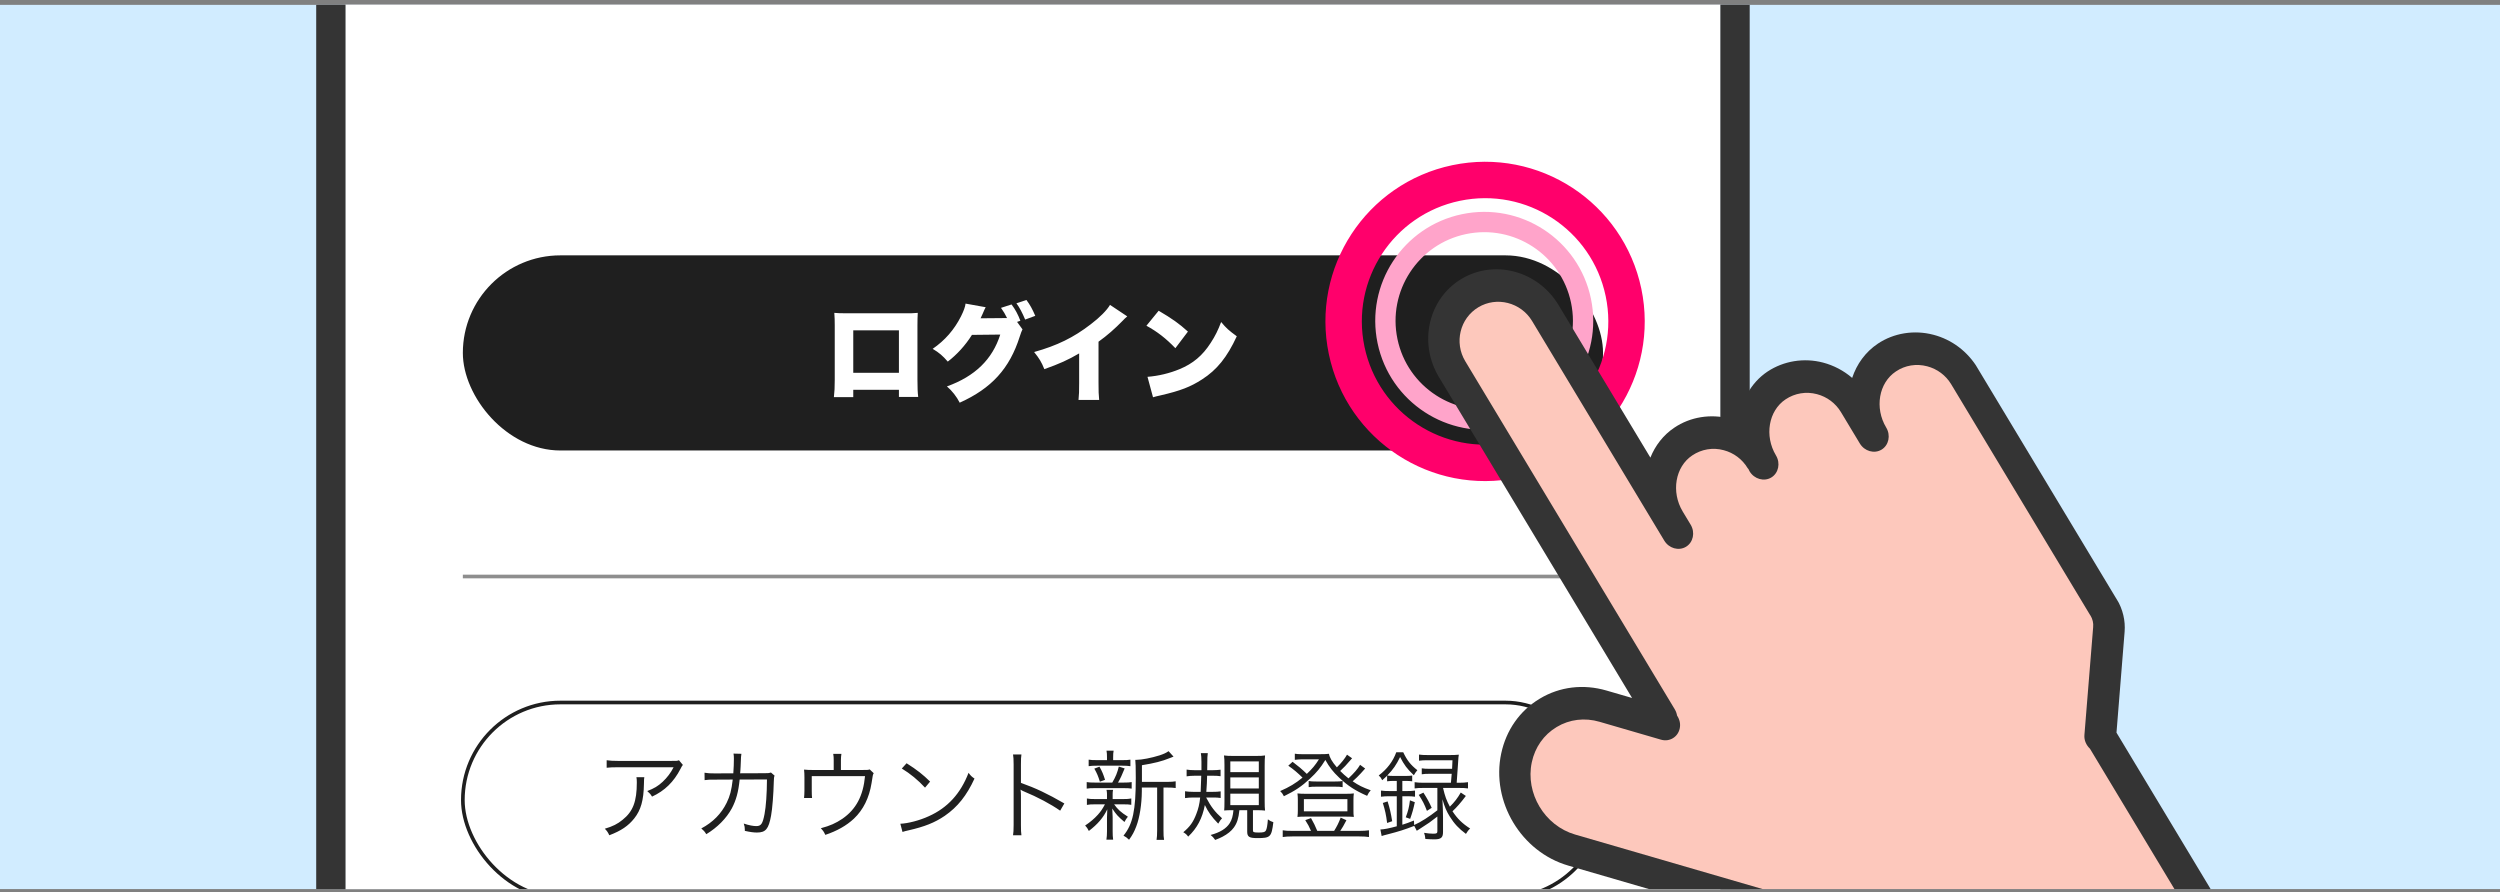 <svg width="311" height="111" viewBox="0 0 311 111" fill="none" xmlns="http://www.w3.org/2000/svg">
<rect x="0" y="0" width="311" height="111" fill="#808080" stroke="none"/>
<g clip-path="url(#clip0_54113_91449)">
<rect width="311" height="110" transform="translate(0 0.602)" fill="#D1ECFF"/>
<g clip-path="url(#clip1_54113_91449)">
<rect x="42.984" y="-190.398" width="171.029" height="379" rx="8.209" fill="white"/>
<g clip-path="url(#clip2_54113_91449)">
<rect width="171.029" height="300.025" transform="translate(42.984 -148.439)" fill="white"/>
<rect width="171.029" height="300.025" transform="translate(42.984 -148.439)" fill="white"/>
<g clip-path="url(#clip3_54113_91449)">
<rect width="141.84" height="24.275" transform="translate(57.578 31.766)" fill="#1F1F1F"/>
<path d="M111.826 48.493H106.146V49.407H103.736C103.816 48.678 103.842 48.228 103.842 47.248V40.442C103.842 39.873 103.829 39.462 103.789 38.92C104.253 38.959 104.517 38.973 105.391 38.973H112.528C113.349 38.973 113.548 38.973 114.17 38.92C114.144 39.383 114.13 39.86 114.13 40.482V47.195C114.13 48.215 114.157 48.85 114.223 49.38H111.826V48.493ZM111.826 46.374V41.091H106.146V46.374H111.826ZM126.524 40.045L127.199 40.972C127.106 41.131 127.001 41.435 126.855 41.872C125.597 45.845 123.359 48.307 119.387 50.095C119.003 49.34 118.447 48.625 117.798 48.069C121.294 46.811 123.452 44.706 124.432 41.621L120.91 41.66C120.089 42.971 119.029 44.123 117.904 44.984C117.268 44.256 116.845 43.885 116.024 43.395C117.546 42.349 118.712 41.012 119.546 39.357C119.89 38.668 120.076 38.152 120.115 37.768L122.618 38.218C122.552 38.35 122.538 38.364 122.459 38.536C122.446 38.575 122.406 38.655 122.366 38.748C122.313 38.867 122.26 38.986 122.247 39.026C122.154 39.224 122.101 39.357 122.088 39.37C122.075 39.41 122.035 39.502 121.982 39.595L124.988 39.569H125.279C125.067 39.118 124.842 38.748 124.524 38.297L125.835 37.874C126.299 38.483 126.643 39.132 126.934 39.9L126.524 40.045ZM126.444 37.728L127.689 37.318C128.126 37.9 128.431 38.456 128.788 39.29L127.53 39.754C127.159 38.88 126.855 38.297 126.444 37.728ZM138.086 37.927L140.231 39.357C139.94 39.608 139.926 39.621 139.714 39.846C138.668 40.919 137.728 41.74 136.656 42.508V47.606C136.656 48.691 136.669 49.036 136.735 49.751H134.166C134.233 49.049 134.246 48.758 134.246 47.619V43.964C132.869 44.772 131.81 45.249 129.916 45.924C129.559 45.037 129.294 44.6 128.645 43.792C131.518 42.985 133.544 41.992 135.676 40.35C136.815 39.489 137.702 38.589 138.086 37.927ZM142.614 40.522L144.137 38.655C145.805 39.635 146.666 40.244 147.778 41.25L146.216 43.316C145.064 42.111 143.938 41.237 142.614 40.522ZM143.435 49.42L142.747 46.877C144.097 46.772 145.487 46.441 146.732 45.924C148.4 45.236 149.592 44.242 150.612 42.654C151.168 41.806 151.525 41.078 151.909 40.058C152.558 40.84 152.863 41.104 153.856 41.833C152.651 44.441 151.393 46.004 149.539 47.195C148.109 48.122 146.851 48.612 144.388 49.181C143.872 49.3 143.793 49.314 143.435 49.42Z" fill="white"/>
</g>
<line x1="57.578" y1="71.716" x2="199.418" y2="71.716" stroke="#8E8E8E" stroke-width="0.456"/>
<rect x="57.578" y="87.393" width="141.84" height="24.275" rx="12.137" stroke="#1F1F1F" stroke-width="0.456"/>
<path d="M84.463 94.573L84.949 95.155C84.827 95.313 84.803 95.35 84.657 95.641C83.82 97.267 82.691 98.372 81.113 99.1C80.931 98.797 80.834 98.687 80.518 98.408C81.368 98.081 81.866 97.789 82.436 97.255C82.994 96.733 83.444 96.138 83.796 95.447H76.901C76.234 95.447 75.918 95.459 75.469 95.507V94.573C75.882 94.633 76.222 94.658 76.913 94.658H83.431C84.245 94.658 84.245 94.658 84.463 94.573ZM79.171 96.685H80.154C80.118 96.903 80.118 96.903 80.106 97.534C80.069 99.561 79.729 100.763 78.904 101.807C78.164 102.741 77.266 103.348 75.797 103.907C75.615 103.518 75.53 103.397 75.239 103.093C76.222 102.802 76.829 102.499 77.46 101.977C78.746 100.945 79.22 99.707 79.22 97.34C79.22 97 79.207 96.915 79.171 96.685ZM88.954 96.211L91.224 96.199C91.272 95.58 91.296 94.913 91.296 94.379C91.296 94.099 91.284 93.966 91.248 93.747L92.231 93.772C92.183 94.051 92.183 94.051 92.134 95.337C92.11 95.714 92.11 95.859 92.073 96.199L95.108 96.187C95.654 96.187 95.666 96.175 95.909 96.102L96.358 96.49C96.285 96.673 96.273 96.782 96.261 97.219C96.224 98.797 96.079 100.629 95.921 101.467C95.618 103.13 95.253 103.567 94.161 103.567C93.773 103.567 93.299 103.506 92.656 103.36C92.656 103.288 92.656 103.251 92.656 103.215C92.656 102.936 92.632 102.766 92.522 102.45C93.178 102.669 93.688 102.766 94.088 102.766C94.683 102.766 94.877 102.474 95.108 101.273C95.29 100.314 95.399 98.76 95.411 96.964L92.013 96.976C91.855 98.53 91.576 99.537 91.042 100.557C90.362 101.807 89.233 102.948 87.862 103.773C87.643 103.421 87.546 103.324 87.243 103.057C88.687 102.292 89.731 101.224 90.398 99.865C90.811 99.015 90.993 98.335 91.151 96.976L88.942 96.988C88.226 96.988 88.092 96.988 87.655 97.049L87.643 96.126C88.056 96.199 88.347 96.211 88.954 96.211ZM104.611 95.787H107.172C107.925 95.787 107.973 95.787 108.192 95.714L108.69 96.187C108.58 96.381 108.58 96.381 108.423 97.413C108.131 99.246 107.391 100.739 106.226 101.843C105.303 102.705 104.126 103.372 102.669 103.858C102.499 103.494 102.427 103.372 102.111 103.033C103.264 102.729 103.98 102.401 104.793 101.855C106.493 100.678 107.379 99.015 107.609 96.551H100.982V98.372C100.982 98.76 100.994 99.039 101.019 99.27H100.023C100.048 99.064 100.072 98.675 100.072 98.36V96.721C100.072 96.345 100.06 96.029 100.023 95.738C100.4 95.774 100.679 95.787 101.14 95.787H103.713V94.561C103.713 94.209 103.701 94.075 103.653 93.784H104.672C104.636 94.014 104.611 94.257 104.611 94.549V95.787ZM112.185 95.605L112.78 94.949C114.079 95.774 114.831 96.369 115.705 97.231L115.074 97.983C114.2 97.037 113.241 96.248 112.185 95.605ZM112.27 103.494L112.003 102.474C112.95 102.438 114.406 102.062 115.535 101.54C117.878 100.496 119.504 98.712 120.487 96.138C120.766 96.515 120.888 96.624 121.228 96.855C120.257 98.967 119.128 100.387 117.526 101.491C116.276 102.341 115.025 102.838 112.998 103.3C112.671 103.372 112.574 103.397 112.27 103.494ZM127.066 103.907H126.022C126.071 103.579 126.095 103.288 126.095 102.632V95.095C126.095 94.451 126.071 94.16 126.022 93.857H127.066C127.017 94.172 127.005 94.427 127.005 95.119V97.389C128.874 98.056 130.282 98.724 132.406 99.95L131.884 100.848C130.743 100.047 129.069 99.149 127.357 98.445C127.175 98.372 127.09 98.323 126.981 98.238L126.957 98.25C126.993 98.493 127.005 98.663 127.005 98.967V102.62C127.005 103.3 127.017 103.567 127.066 103.907ZM142.056 97.267H145.139C145.685 97.267 145.976 97.243 146.255 97.195V98.032C145.952 97.983 145.685 97.971 145.187 97.971H144.738V103.263C144.738 103.87 144.75 104.174 144.811 104.477H143.876C143.925 104.161 143.949 103.858 143.949 103.263V97.971H142.044C142.044 98.129 142.044 98.129 142.044 98.445C142.031 100.059 141.777 101.698 141.352 102.802C141.109 103.445 140.866 103.907 140.454 104.465C140.199 104.222 140.065 104.113 139.762 103.955C140.927 102.523 141.291 100.824 141.291 96.77C141.291 95.398 141.267 94.876 141.23 94.524C141.291 94.524 141.352 94.524 141.376 94.524C142.019 94.524 143.257 94.281 144.253 93.966C144.762 93.796 145.066 93.662 145.369 93.444L145.988 94.124C145.879 94.16 145.867 94.16 145.551 94.294C144.544 94.706 143.621 94.937 142.056 95.192V97.267ZM138.475 94.561H139.604C140.102 94.561 140.332 94.549 140.623 94.5V95.313C140.296 95.265 140.065 95.252 139.592 95.252H136.485C135.975 95.252 135.744 95.265 135.429 95.313V94.5C135.708 94.549 135.963 94.561 136.497 94.561H137.71V94.233C137.71 93.844 137.698 93.65 137.65 93.383H138.536C138.487 93.638 138.475 93.832 138.475 94.233V94.561ZM136.193 97.352H138.366C138.791 96.636 139.009 96.09 139.179 95.362L139.907 95.592C139.616 96.321 139.361 96.879 139.082 97.352H139.798C140.259 97.352 140.502 97.34 140.781 97.292V98.105C140.478 98.056 140.235 98.044 139.798 98.044H136.193C135.72 98.044 135.465 98.056 135.186 98.105V97.292C135.453 97.34 135.708 97.352 136.193 97.352ZM137.456 100.059H136.205C135.732 100.059 135.501 100.071 135.21 100.132V99.331C135.489 99.391 135.732 99.403 136.23 99.403H137.71V98.76C137.71 98.602 137.686 98.408 137.65 98.263H138.463C138.427 98.408 138.414 98.602 138.414 98.76V99.403H139.75C140.174 99.403 140.417 99.391 140.733 99.331V100.12C140.454 100.071 140.211 100.059 139.75 100.059H138.596C139.058 100.702 139.398 101.018 140.308 101.6C140.114 101.831 140.029 101.977 139.883 102.256C139.094 101.588 138.839 101.309 138.366 100.581C138.39 100.848 138.402 101.2 138.414 101.649V103.409C138.414 103.834 138.427 104.125 138.475 104.453H137.638C137.686 104.137 137.71 103.809 137.71 103.409V101.685C137.71 101.394 137.723 101.078 137.747 100.678C137.249 101.722 136.557 102.523 135.453 103.372C135.319 103.093 135.186 102.899 134.992 102.693C135.599 102.292 136.12 101.855 136.57 101.358C136.934 100.945 137.116 100.69 137.456 100.059ZM137.468 97.012L136.824 97.243C136.618 96.563 136.46 96.187 136.133 95.617L136.776 95.374C137.116 95.981 137.261 96.345 137.468 97.012ZM150.94 99.209H150.042C150.649 100.362 151.11 100.969 152.021 101.795C151.814 102.025 151.814 102.025 151.547 102.462C150.722 101.613 150.309 101.03 149.884 100.144C149.569 101.795 148.926 103.02 147.809 104.076C147.615 103.809 147.518 103.724 147.202 103.53C148.039 102.826 148.428 102.28 148.816 101.273C149.071 100.629 149.217 100.035 149.302 99.209H148.452C148.064 99.209 147.748 99.234 147.42 99.282V98.433C147.724 98.481 148.027 98.505 148.416 98.505H149.362C149.387 98.117 149.411 97.449 149.435 96.503H148.61C148.246 96.503 147.942 96.527 147.615 96.576V95.738C147.918 95.787 148.222 95.811 148.61 95.811H149.46C149.46 95.58 149.46 95.41 149.46 95.301V94.767C149.46 94.269 149.435 93.978 149.387 93.687H150.249C150.2 94.051 150.188 94.281 150.188 95.01C150.188 95.325 150.188 95.386 150.176 95.811H150.88C151.232 95.811 151.547 95.787 151.839 95.75V96.563C151.547 96.515 151.28 96.503 150.928 96.503H150.164C150.151 97.255 150.127 97.68 150.066 98.505H150.892C151.268 98.505 151.535 98.493 151.851 98.445V99.27C151.559 99.221 151.28 99.209 150.94 99.209ZM153.441 100.787H153.198C152.846 100.787 152.542 100.799 152.288 100.824C152.312 100.593 152.324 100.265 152.324 99.658V95.18C152.324 94.633 152.312 94.281 152.263 93.978C152.579 94.027 152.907 94.039 153.429 94.039H156.196C156.803 94.039 157.058 94.027 157.373 93.978C157.337 94.342 157.325 94.682 157.325 95.216V99.731C157.325 100.253 157.337 100.532 157.373 100.836C157.13 100.799 156.742 100.787 156.281 100.787H155.868V103.288C155.868 103.53 155.953 103.567 156.596 103.567C157.167 103.567 157.373 103.506 157.47 103.324C157.592 103.118 157.665 102.705 157.725 101.928C157.968 102.11 158.126 102.195 158.405 102.28C158.174 104.137 158.041 104.259 156.402 104.259C155.395 104.259 155.152 104.101 155.152 103.445V100.787H154.181C154.072 101.819 153.89 102.389 153.489 102.948C153.174 103.385 152.7 103.761 152.081 104.089C151.839 104.21 151.644 104.307 151.171 104.489C150.977 104.21 150.831 104.052 150.6 103.87C151.778 103.555 152.555 103.069 152.979 102.401C153.246 101.977 153.38 101.491 153.441 100.787ZM153.052 94.718V96.054H156.596V94.718H153.052ZM153.052 96.709V98.081H156.596V96.709H153.052ZM153.052 98.736V100.156H156.596V98.736H153.052ZM169.195 95.143L169.826 95.605C169.656 95.787 169.656 95.787 169.28 96.211C168.989 96.527 168.673 96.843 168.273 97.195C169.025 97.704 169.511 97.947 170.518 98.311C170.312 98.542 170.227 98.675 170.069 99.003C168.576 98.347 167.666 97.753 166.586 96.733C165.809 95.993 165.372 95.434 164.874 94.536C164.267 95.519 163.818 96.066 162.969 96.855C161.949 97.814 161.112 98.372 159.716 99.052C159.57 98.76 159.485 98.639 159.255 98.408C160.395 97.911 161.172 97.449 162.034 96.733C161.403 96.126 161.002 95.774 160.262 95.252L160.796 94.767C161.524 95.313 161.937 95.665 162.568 96.272C163.248 95.629 163.624 95.18 164.073 94.463H161.864C161.658 94.463 161.403 94.488 161.075 94.524V93.76C161.33 93.808 161.524 93.82 161.949 93.82H164.243C164.814 93.82 165.044 93.808 165.323 93.772C165.408 94.245 165.7 94.755 166.306 95.459C166.841 94.937 167.326 94.33 167.569 93.881L168.2 94.33C167.423 95.228 167.192 95.471 166.719 95.908C167.071 96.26 167.338 96.503 167.751 96.83C168.443 96.175 168.904 95.653 169.195 95.143ZM160.747 103.36H163.09C162.896 102.899 162.677 102.486 162.374 102.025L163.09 101.77C163.43 102.365 163.6 102.717 163.867 103.36H165.967C166.306 102.814 166.537 102.365 166.78 101.71L167.496 102.037C167.168 102.669 166.974 103.008 166.731 103.36H169.11C169.644 103.36 169.96 103.336 170.3 103.288V104.125C169.96 104.076 169.608 104.052 169.086 104.052H160.772C160.25 104.052 159.922 104.076 159.57 104.125V103.288C159.91 103.348 160.213 103.36 160.747 103.36ZM162.799 97.923V97.158C163.066 97.207 163.296 97.219 163.758 97.219H166.076C166.537 97.219 166.768 97.207 167.023 97.158V97.923C166.743 97.874 166.513 97.862 166.064 97.862H163.782C163.333 97.862 163.054 97.874 162.799 97.923ZM167.46 101.588H162.337C161.937 101.588 161.682 101.6 161.403 101.625C161.439 101.321 161.451 101.115 161.451 100.811V99.513C161.451 99.209 161.439 98.991 161.403 98.7C161.718 98.736 161.961 98.748 162.374 98.748H167.447C167.86 98.748 168.127 98.736 168.418 98.7C168.382 98.967 168.37 99.173 168.37 99.513V100.811C168.37 101.176 168.37 101.333 168.418 101.625C168.127 101.6 167.872 101.588 167.46 101.588ZM162.204 99.416V100.933H167.617V99.416H162.204ZM178.808 103.409V101.576C178.395 101.904 178.153 102.086 177.813 102.329C177.594 102.486 177.594 102.486 176.611 103.118C176.405 103.251 176.405 103.251 176.247 103.348L175.932 102.741C174.742 103.203 174.026 103.433 172.606 103.797C172.217 103.894 172.084 103.931 171.878 104.004L171.72 103.19C172.23 103.166 172.812 103.045 173.759 102.79V99.052H172.921C172.436 99.052 172.132 99.064 171.793 99.112V98.347C172.108 98.396 172.424 98.408 172.934 98.408H173.759V97.146H173.346C173.055 97.146 172.836 97.158 172.557 97.195V96.503C172.351 96.709 172.242 96.806 171.95 97.061C171.78 96.733 171.756 96.697 171.513 96.466C172.557 95.677 173.286 94.718 173.698 93.578H174.56C175.033 94.585 175.495 95.168 176.32 95.811C176.126 96.041 176.029 96.175 175.883 96.442C175.033 95.641 174.681 95.155 174.172 94.172C173.722 95.107 173.298 95.738 172.569 96.478C172.776 96.515 173.043 96.527 173.371 96.527H174.863C175.215 96.527 175.434 96.515 175.677 96.478V97.195C175.41 97.158 175.215 97.146 174.863 97.146H174.451V98.408H174.961C175.434 98.408 175.713 98.396 176.029 98.347V99.112C175.725 99.064 175.434 99.052 174.961 99.052H174.451V102.596C174.985 102.426 175.228 102.341 175.895 102.074L175.919 102.632C176.733 102.28 177.825 101.576 178.808 100.799V98.02H177.085C176.575 98.02 176.271 98.032 175.98 98.081V97.304C176.296 97.352 176.623 97.376 177.085 97.376H180.495C180.556 96.794 180.556 96.77 180.592 96.26H177.91C177.424 96.26 177.194 96.272 176.866 96.321V95.58C177.157 95.629 177.4 95.641 177.91 95.641H180.641C180.653 95.277 180.665 95.155 180.689 94.573H177.679C177.157 94.573 176.842 94.585 176.526 94.633V93.869C176.854 93.917 177.145 93.93 177.679 93.93H180.301C180.823 93.93 181.139 93.917 181.478 93.881C181.43 94.148 181.43 94.148 181.369 95.143C181.333 95.774 181.296 96.333 181.211 97.376H181.478C181.964 97.376 182.292 97.352 182.619 97.304V98.081C182.304 98.032 182 98.02 181.491 98.02H179.524V98.056C179.755 99.039 179.937 99.561 180.362 100.35C180.944 99.78 181.321 99.282 181.721 98.59L182.352 99.015C181.697 99.889 181.223 100.423 180.689 100.921C181.296 101.843 181.915 102.45 182.886 103.069C182.68 103.251 182.522 103.457 182.364 103.737C181.478 103.081 180.92 102.486 180.35 101.576C179.937 100.909 179.743 100.459 179.439 99.428C179.488 100.532 179.512 100.994 179.512 101.673V103.506C179.512 104.198 179.257 104.416 178.444 104.416C178.189 104.416 177.825 104.404 177.315 104.368C177.291 104.052 177.242 103.858 177.157 103.603C177.594 103.676 177.983 103.712 178.298 103.712C178.711 103.712 178.808 103.652 178.808 103.409ZM173.188 102.159L172.557 102.377C172.424 101.333 172.315 100.836 172.023 99.889L172.618 99.695C172.885 100.544 173.019 101.115 173.188 102.159ZM175.422 101.867L174.876 101.673C175.167 100.909 175.3 100.387 175.397 99.561L176.004 99.792C175.834 100.605 175.689 101.127 175.422 101.867ZM176.49 98.882L177.072 98.602C177.594 99.428 177.801 99.804 178.104 100.496L177.509 100.872C177.206 100.071 176.975 99.61 176.49 98.882Z" fill="#1F1F1F"/>
</g>
<rect x="46.295" y="4.573" width="158.891" height="19.861" fill="white"/>
</g>
<rect x="41.16" y="-192.223" width="174.678" height="382.649" rx="10.034" stroke="#343434" stroke-width="3.649"/>
<circle cx="184.64" cy="39.916" r="12.294" transform="rotate(-11.819 184.64 39.916)" stroke="#FFA4CA" stroke-width="2.526"/>
<circle cx="184.744" cy="39.985" r="17.594" transform="rotate(-11.819 184.744 39.985)" stroke="#FF006B" stroke-width="4.53"/>
<g clip-path="url(#clip4_54113_91449)">
<path d="M240.501 41.641C238.128 41.019 235.599 41.418 233.596 42.758C232.061 43.787 230.981 45.29 230.409 47.012C229.365 46.113 228.134 45.462 226.787 45.105C224.413 44.483 221.891 44.894 219.881 46.223C217.775 47.626 216.553 49.963 216.301 52.495C215.93 52.343 215.57 52.186 215.182 52.075C212.808 51.453 210.269 51.859 208.283 53.204C206.916 54.117 205.913 55.424 205.308 56.926L193.885 37.949C191.319 33.685 185.899 32.232 181.794 34.703C177.688 37.174 176.436 42.643 179.002 46.907L203.031 86.828L199.845 85.902C196.98 85.067 194.032 85.419 191.558 86.908C191.558 86.908 191.537 86.921 191.527 86.927C189.064 88.409 187.37 90.822 186.749 93.74C185.479 99.714 189.222 105.979 195.098 107.681L222.931 115.778L235.353 136.414C235.935 137.381 237.15 137.728 238.053 137.184L275.28 114.777C276.183 114.233 276.446 112.997 275.864 112.03L263.291 91.141L264.301 78.602C264.417 77.215 264.076 75.788 263.348 74.58L246.032 45.812C244.782 43.735 242.825 42.248 240.518 41.645L240.501 41.641Z" fill="#343434"/>
<path d="M260.048 76.553C260.319 77.004 260.443 77.512 260.388 78.025L259.301 91.433C259.25 92.093 259.532 92.701 259.993 93.142L271.502 112.262L237.57 132.686L225.77 113.083C225.77 113.083 225.697 113.007 225.653 112.959C225.537 112.789 225.404 112.614 225.233 112.493C225.055 112.36 224.854 112.257 224.644 112.189C224.611 112.179 224.574 112.141 224.54 112.132L195.931 103.813C192.147 102.708 189.737 98.68 190.554 94.834C190.952 92.963 192.044 91.408 193.635 90.451L193.655 90.438C195.246 89.481 197.148 89.249 199.001 89.795L206.629 92.015C207.682 92.324 208.729 91.694 208.955 90.63C209.086 90.057 208.939 89.487 208.627 89.016C208.584 88.758 208.489 88.485 208.344 88.243L182.278 44.937C180.882 42.619 181.612 39.604 183.901 38.227C186.19 36.849 189.196 37.615 190.591 39.933L207.034 67.251C207.616 68.218 208.831 68.564 209.735 68.02C210.638 67.477 210.901 66.241 210.319 65.274L209.326 63.626C207.865 61.197 208.397 58.062 210.524 56.648C211.671 55.882 213.075 55.636 214.429 56.004C215.675 56.331 216.741 57.127 217.409 58.237C217.435 58.281 217.482 58.312 217.509 58.356C217.562 58.444 217.594 58.544 217.647 58.632C218.229 59.599 219.444 59.946 220.347 59.402C221.251 58.858 221.513 57.622 220.931 56.655C219.47 54.227 220.002 51.092 222.128 49.678C223.286 48.906 224.686 48.677 226.033 49.034C227.279 49.361 228.346 50.157 229.014 51.267L231.362 55.168C231.944 56.135 233.159 56.481 234.062 55.937C234.965 55.394 235.228 54.158 234.646 53.191C233.178 50.751 233.717 47.628 235.843 46.213C236.994 45.43 238.401 45.212 239.748 45.569C240.994 45.897 242.06 46.692 242.728 47.802L260.044 76.57L260.048 76.553Z" fill="#FDC8BC"/>
</g>
</g>
<defs>
<clipPath id="clip0_54113_91449">
<rect width="311" height="110" fill="white" transform="translate(0 0.602)"/>
</clipPath>
<clipPath id="clip1_54113_91449">
<rect x="42.984" y="-190.398" width="171.029" height="379" rx="8.209" fill="white"/>
</clipPath>
<clipPath id="clip2_54113_91449">
<rect width="171.029" height="300.025" fill="white" transform="translate(42.984 -148.439)"/>
</clipPath>
<clipPath id="clip3_54113_91449">
<rect x="57.578" y="31.766" width="141.84" height="24.275" rx="12.137" fill="white"/>
</clipPath>
<clipPath id="clip4_54113_91449">
<rect width="78.647" height="116.815" fill="white" transform="translate(156.648 49.839) rotate(-31.044)"/>
</clipPath>
</defs>
</svg>
